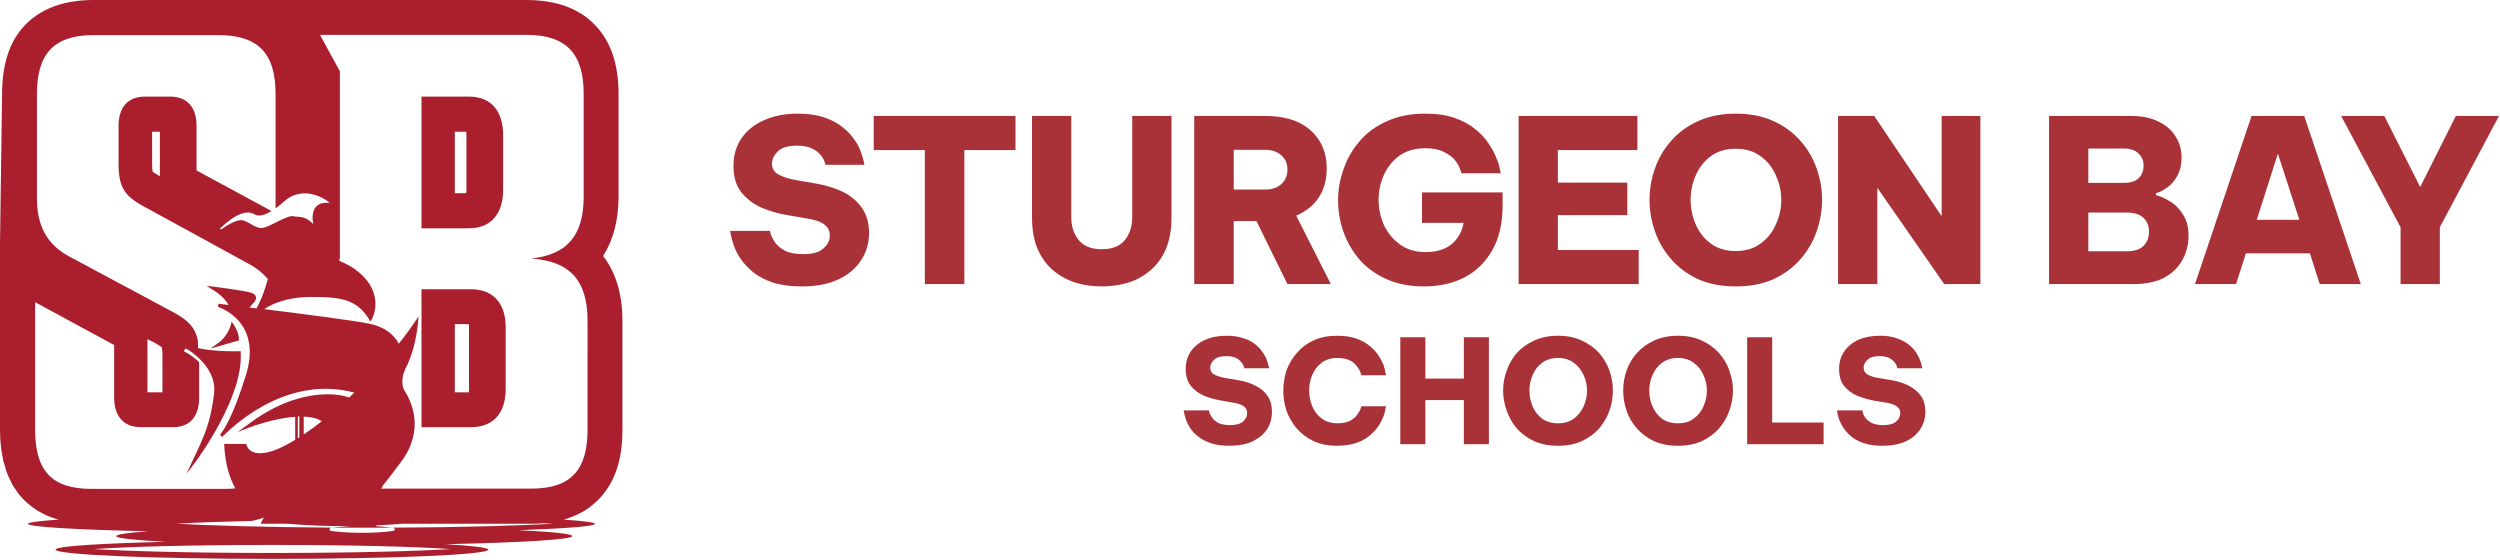 <svg version="1.2" xmlns="http://www.w3.org/2000/svg" viewBox="0 0 968 217" width="968" height="217">
	<title>asset_logo-ai</title>
	<style>
		.s0 { fill: #a93238 } 
		.s1 { fill: #aa1e2e } 
	</style>
	<g id="Layer 1">
		<g id="Text">
			<path id="STURGEON BAY" class="s0" aria-label="STURGEON BAY"  d="m310.5 110.9q-6.6 0-11.3-1.5-4.6-1.6-7.7-4.1-2.9-2.4-4.8-5.2-1.8-2.7-2.6-5.1-0.8-2.5-1.1-4-0.3-1.6-0.3-1.6h15.4q0 0 0.4 1.4 0.4 1.3 1.6 3.1 1.3 1.8 3.9 3.2 2.6 1.3 7 1.3 5.5 0 7.8-2.2 2.5-2.2 2.5-5 0-2.6-1.9-4.1-1.7-1.5-5.8-2.3l-8.7-1.5q-5.4-0.9-10.3-3-4.7-2.2-7.7-6-2.9-3.9-2.9-10.1 0-6 3-10.5 3.1-4.6 8.7-7.1 5.6-2.6 13.3-2.6 6 0 10.2 1.5 4.2 1.4 7 3.7 2.8 2.2 4.5 4.7 1.8 2.5 2.6 4.8 0.8 2.3 1.1 3.7 0.3 1.4 0.3 1.4h-15.1q0 0-0.3-1.1-0.3-1.1-1.4-2.5-1.1-1.5-3.3-2.6-2.2-1.2-6-1.2-5.3 0-7.5 2.3-2.2 2.2-2.2 4.7 0 2.7 2.4 4.1 2.5 1.4 6.2 2.1l9.2 1.6q5.4 1 9.9 3.2 4.5 2.3 7.2 6.2 2.7 3.9 2.7 9.6 0 5.9-3.1 10.6-3 4.7-8.8 7.4-5.8 2.7-14.1 2.7zm62.9-0.9h-15.3v-51.9h-19.8v-13.2h54.9v13.2h-19.8zm53.2 0.9q-5.2 0-10-1.4-4.8-1.5-8.7-4.7-3.8-3.2-6.1-8.3-2.2-5.1-2.2-12.3v-39.3h15.2v39.3q0 5.2 2.9 8.8 2.9 3.5 8.9 3.5 6.1 0 8.9-3.5 2.9-3.6 2.9-8.8v-39.3h15.2v39.3q0 7.2-2.2 12.3-2.2 5.1-6.1 8.3-3.8 3.2-8.6 4.7-4.9 1.4-10.1 1.4zm51.1-0.9h-15.3v-65.1h27.6q7.2 0 12.6 2.4 5.3 2.5 8.2 7.1 2.9 4.5 2.9 10.9 0 6.5-3.1 11.2-3.1 4.6-8.7 7l13.4 26.5h-16.8l-12-24.4h-8.8zm12.1-52h-12.1v15.4h12.1q4 0 6.3-2.1 2.4-2.1 2.4-5.6 0-3.5-2.4-5.6-2.3-2.1-6.3-2.1zm61.6 52.9q-8.3 0-14.5-2.8-6.3-2.8-10.5-7.6-4.1-4.8-6.2-10.7-2.1-6-2.1-12.3 0-6.2 2.2-12.2 2.1-6 6.2-10.7 4.2-4.9 10.6-7.7 6.3-2.9 14.8-2.9 6.6 0 11.4 1.7 4.7 1.6 7.9 4.3 3.3 2.6 5.2 5.6 2 2.9 3 5.6 1.1 2.5 1.3 4.2 0.4 1.7 0.4 1.7h-15.2q0 0-0.5-1.4-0.4-1.5-1.9-3.5-1.4-1.9-4.3-3.3-2.8-1.5-7.3-1.5-6 0-10.1 2.9-3.9 2.9-6 7.5-2 4.5-2 9.5 0 5.1 2 9.7 2.1 4.6 6.2 7.6 4 3 10 3 6.4 0 10.1-3.1 3.7-3.1 4.6-8.2h-16.1v-11.8h31.2v5.1q0 10.3-4 17.3-3.9 6.9-10.7 10.5-6.9 3.5-15.7 3.5zm83.1-0.9h-46.5v-65.1h46v13.2h-30.8v12.6h26.9v12.6h-26.9v13.5h31.3zm37.6 0.9q-8.3 0-14.6-2.8-6.2-2.9-10.4-7.7-4.2-4.8-6.3-10.8-2.1-6-2.1-12.2 0-6.3 2.1-12.2 2.1-6 6.3-10.7 4.2-4.8 10.4-7.6 6.3-2.9 14.6-2.9 8.3 0 14.6 2.9 6.2 2.8 10.4 7.6 4.2 4.7 6.3 10.7 2.1 5.9 2.1 12.2 0 6.2-2.1 12.2-2.1 6-6.3 10.8-4.2 4.8-10.4 7.7-6.3 2.8-14.6 2.8zm0-13.7q5.8 0 9.6-2.9 4-2.9 5.9-7.4 2.1-4.5 2.1-9.5 0-5-2.1-9.5-1.9-4.5-5.9-7.4-3.8-2.9-9.6-2.9-5.8 0-9.7 2.9-3.9 2.9-5.8 7.4-2 4.5-2 9.5 0 5 2 9.5 1.9 4.5 5.8 7.4 3.9 2.9 9.7 2.9zm54.8 12.8h-15.2v-65.1h14l26.1 38.8v-38.8h15v65.1h-14l-25.9-37.3zm99 0h-32.5v-65.1h31.8q6.3 0 10.6 2.2 4.4 2.1 6.6 5.8 2.3 3.6 2.3 8 0 4.1-1.5 6.9-1.5 2.9-3.8 4.6-2.3 1.8-4.6 2.4v0.8q2.4 0.5 5.3 2.3 3 1.7 5.1 5.1 2.2 3.2 2.2 8.4 0 4.7-2.2 8.9-2.1 4.2-6.8 7-4.8 2.7-12.5 2.7zm-3.6-52.5h-13.7v13.3h13.7q3.9 0 5.8-1.8 1.9-2 1.9-4.9 0-2.8-1.9-4.6-1.9-2-5.8-2zm1.1 24.8h-14.8v15h14.8q4.5 0 6.6-2.1 2.1-2.2 2.1-5.5 0-3.2-2.1-5.3-2.1-2.1-6.6-2.1zm42.4 27.7h-15.9l21.9-65.1h20.4l21.9 65.1h-15.9l-3.8-11.9h-24.8zm16.2-50.5l-8.2 25.6h16.5zm62.7 50.5h-15.2v-22l-23-43.1h16.7l13.9 27.5 13.8-27.5h16.7l-22.9 43.1z"/>
			<path id="SCHOOLS" class="s0" aria-label="SCHOOLS"  d="m476 172.6q-4.2 0-7.2-1-2.9-1-4.9-2.6-1.9-1.5-3.1-3.3-1.1-1.7-1.6-3.3-0.5-1.5-0.7-2.5-0.2-1-0.2-1h9.8q0 0 0.2 0.9 0.3 0.8 1.1 2 0.8 1.1 2.4 2 1.7 0.8 4.5 0.8 3.5 0 5-1.4 1.6-1.4 1.6-3.2 0-1.6-1.2-2.6-1.1-0.9-3.7-1.4l-5.6-1q-3.4-0.6-6.5-1.9-3-1.4-4.9-3.8-1.9-2.5-1.9-6.4 0-3.9 1.9-6.7 2-3 5.6-4.6 3.5-1.6 8.4-1.6 3.8 0 6.5 1 2.7 0.8 4.5 2.3 1.8 1.4 2.8 3 1.2 1.6 1.7 3.1 0.5 1.4 0.7 2.3 0.2 0.9 0.2 0.9h-9.6q0 0-0.2-0.7-0.2-0.7-0.9-1.6-0.7-0.9-2.1-1.7-1.4-0.7-3.8-0.7-3.4 0-4.8 1.5-1.4 1.4-1.4 2.9 0 1.8 1.5 2.7 1.6 0.8 4 1.3l5.8 1q3.5 0.6 6.3 2.1 2.9 1.4 4.6 3.9 1.7 2.5 1.7 6.1 0 3.8-1.9 6.8-1.9 2.9-5.6 4.7-3.7 1.7-9 1.7zm41.7 0q-5.2 0-9.1-1.8-3.9-1.9-6.5-4.9-2.6-3.1-4-6.9-1.2-3.8-1.2-7.8 0-3.9 1.2-7.7 1.4-3.8 4-6.8 2.6-3.1 6.5-4.9 3.9-1.8 9.1-1.8 4.4 0 7.5 1.1 3.1 1.1 5.2 2.9 2.1 1.7 3.4 3.7 1.2 1.9 1.9 3.6 0.6 1.7 0.7 2.9 0.3 1.1 0.3 1.1h-9.6q0 0-0.3-1-0.3-1-1.3-2.3-0.9-1.4-2.7-2.4-1.9-1-5-1-3.6 0-6.1 1.9-2.4 1.8-3.6 4.7-1.2 2.9-1.2 6 0 3.2 1.2 6.1 1.2 2.9 3.6 4.7 2.5 1.9 6.1 1.9 3.1 0 5-1 1.8-1 2.7-2.3 1-1.3 1.3-2.3 0.3-1 0.3-1h9.6q0 0-0.3 1.1-0.1 1.1-0.7 2.8-0.7 1.8-1.9 3.7-1.3 1.9-3.4 3.7-2.1 1.8-5.2 2.9-3.1 1.1-7.5 1.1zm34.2-0.6h-9.7v-41.4h9.7v16h14.9v-16h9.7v41.4h-9.7v-17.1h-14.9zm51.4 0.6q-5.3 0-9.3-1.8-4-1.9-6.7-4.9-2.6-3.1-3.9-6.9-1.4-3.8-1.4-7.8 0-3.9 1.4-7.7 1.3-3.8 3.9-6.8 2.7-3 6.7-4.8 4-1.9 9.3-1.9 5.3 0 9.2 1.9 4 1.8 6.7 4.8 2.6 3 4 6.8 1.3 3.8 1.3 7.7 0 4-1.3 7.8-1.4 3.8-4 6.9-2.7 3-6.7 4.9-3.9 1.8-9.2 1.8zm0-8.7q3.6 0 6.1-1.8 2.5-1.9 3.8-4.8 1.3-2.9 1.3-6.1 0-3.1-1.3-5.9-1.3-3-3.8-4.8-2.5-1.9-6.1-1.9-3.7 0-6.2 1.9-2.5 1.8-3.7 4.8-1.2 2.8-1.2 5.9 0 3.2 1.2 6.1 1.2 2.9 3.7 4.8 2.5 1.8 6.2 1.8zm46.4 8.7q-5.3 0-9.3-1.8-3.9-1.9-6.6-4.9-2.7-3.1-4-6.9-1.3-3.8-1.3-7.8 0-3.9 1.3-7.7 1.3-3.8 4-6.8 2.7-3 6.6-4.8 4-1.9 9.3-1.9 5.3 0 9.3 1.9 3.9 1.8 6.6 4.8 2.7 3 4 6.8 1.4 3.8 1.4 7.7 0 4-1.4 7.8-1.3 3.8-4 6.9-2.7 3-6.6 4.9-4 1.8-9.3 1.8zm0-8.7q3.7 0 6.1-1.8 2.6-1.9 3.8-4.8 1.3-2.9 1.3-6.1 0-3.1-1.3-5.9-1.2-3-3.8-4.8-2.4-1.9-6.1-1.9-3.7 0-6.2 1.9-2.4 1.8-3.7 4.8-1.2 2.8-1.2 5.9 0 3.2 1.2 6.1 1.3 2.9 3.7 4.8 2.5 1.8 6.2 1.8zm56.4 8.1h-29.6v-41.4h9.7v33h19.9zm22.8 0.6q-4.2 0-7.2-1-2.9-1-4.8-2.5-1.9-1.6-3.1-3.4-1.1-1.7-1.7-3.3-0.5-1.5-0.7-2.5-0.1-1-0.1-1h9.8q0 0 0.2 0.9 0.2 0.9 1 2 0.8 1.1 2.5 2 1.7 0.8 4.5 0.8 3.4 0 4.9-1.4 1.6-1.4 1.6-3.2 0-1.6-1.2-2.5-1.1-1-3.7-1.5l-5.5-0.9q-3.5-0.7-6.6-2-3-1.4-4.9-3.8-1.8-2.5-1.8-6.4 0-3.9 1.9-6.7 1.9-2.9 5.5-4.6 3.6-1.6 8.5-1.6 3.8 0 6.5 1 2.6 0.9 4.4 2.3 1.8 1.4 2.9 3 1.1 1.6 1.6 3.1 0.6 1.4 0.7 2.3 0.2 0.9 0.2 0.9h-9.6q0 0-0.2-0.7-0.2-0.7-0.9-1.6-0.7-0.9-2.1-1.7-1.4-0.7-3.8-0.7-3.3 0-4.7 1.5-1.4 1.4-1.4 2.9 0 1.8 1.5 2.7 1.6 0.9 3.9 1.3l5.9 1q3.4 0.6 6.3 2.1 2.8 1.5 4.6 3.9 1.7 2.5 1.7 6.1 0 3.8-2 6.8-1.9 3-5.6 4.7-3.7 1.7-9 1.7z"/>
		</g>
		<g id="Mark">
			<g id="&lt;Group&gt;">
				<path id="&lt;Compound Path&gt;" fill-rule="evenodd" class="s1" d="m181.5 88.4h-18.3v-51h18.3c9 0 13.3 6 13.3 14.8v21.4c0 8.7-4.3 14.8-13.3 14.8zm-0.9-36.2q0-0.7-0.1-1.2h-4.4v23.8h4.4q0.1-0.5 0.1-1.2z"/>
				<path id="&lt;Path&gt;" class="s1" d="m105.8 81.3q-0.4 0.2-0.7 0.4 0.3-0.2 0.7-0.4z"/>
				<path id="&lt;Compound Path&gt;" fill-rule="evenodd" class="s1" d="m195.8 126.8v23.8c0 8.8-4.3 14.8-13.5 14.8h-19.1v-53.4h19.1c9.2 0 13.5 6 13.5 14.8zm-14.2 0q0-0.8-0.1-1.3h-5.4v26.4h5.4q0.1-0.5 0.1-1.3z"/>
				<path id="&lt;Compound Path&gt;" fill-rule="evenodd" class="s1" d="m241 124.3v42.1c0 11.5-2.8 20.1-8.7 26.4q-0.6 0.7-1.3 1.3-0.2 0.2-0.3 0.3-0.6 0.5-1.2 1-0.1 0.1-0.2 0.2-0.8 0.6-1.5 1.2-0.1 0-0.2 0.1-0.7 0.5-1.4 0.9-0.2 0.1-0.3 0.2-1.7 1-3.5 1.7-0.1 0.1-0.2 0.1-0.9 0.4-1.8 0.7-0.1 0.1-0.1 0.1-1 0.3-2.1 0.6c7.8 0.5 12.2 1.1 12.2 1.6 0 1-11.2 1.8-29.6 2.5 13 0.6 20.8 1.4 20.8 2.3 0 1.3-19.9 2.5-49 3.1 10.4 0.6 16.5 1.4 16.5 2.1 0 2-37.5 3.6-83.8 3.6-46.3 0-83.8-1.6-83.8-3.6 0-1.3 17.1-2.4 42.5-3-11.9-0.7-19-1.4-19-2.2 0-0.7 4.5-1.3 12.3-1.9-28.1-0.6-46.5-1.7-46.5-2.9 0-0.5 4.3-1.1 11.9-1.6q-6.9-1.9-11.7-6.1-0.1 0-0.1 0-1.9-1.7-3.5-3.6 0-0.1-0.1-0.1-0.7-1-1.4-2.1-0.1 0-0.1-0.1-0.7-1-1.3-2.1 0-0.1 0-0.1-0.6-1.1-1.1-2.3-0.1-0.1-0.2-0.3-1-2.4-1.6-5-0.1-0.2-0.2-0.4-0.3-1.3-0.5-2.6-0.1-0.2-0.1-0.5-0.2-1.2-0.4-2.5 0-0.2 0-0.4-0.2-1.4-0.3-2.9 0-0.3 0-0.6-0.1-1.5-0.1-3.1v-72.2l0.8-57.8c0-11.4 2.8-20.1 8.6-26.4 6.2-6.6 15.2-10 26.8-10h167.6c11.6 0 20.6 3.3 26.8 9.9 6 6.4 8.9 15.1 8.9 26.5v39.7c0 9.2-2.1 17-6 23 4.9 6.3 7.5 14.7 7.5 25.2zm-154.1 65q2.2 0 4.2-0.2-0.3-0.5-0.6-1.2 0 0 0 0c-1.5-3-3.3-8-3.7-15.7v-0.3h8.5l0.1 0.2c0 0 0.4 2 2.5 2.9 2.4 1 7.1 1 16.4-4.7v-8.9c-8.5 0.5-17.9 4.2-18 4.2l-4.3 1.7 3.7-2.7c11.6-8.9 21.7-11.3 28.1-11.8 7-0.6 11.1 1 11.3 1.1h0.1q1-0.9 2-1.9c-27.5-7.3-48.9 15-51.2 17.2l-0.8-0.9c0.7-0.8 4.6-5.5 10.1-23.3 2.6-8.6 1.6-15.7-3-20.9-3.5-3.9-7.9-5.3-7.9-5.3l0.2-1.2c0.1 0 1.5 0.2 3.9 0.5-1.6-3.2-6-5.9-6.1-5.9l-2.4-1.5 2.8 0.3c0.5 0.1 12 1.5 14.6 2.4q1.5 0.5 1.7 1.6c0.2 1.1-0.7 2-0.8 2.1l-1.7 2q1.3 0.1 2.7 0.3c0.6-1 2.4-4.3 4.1-10.3q0 0 0 0 0.1-0.5 0.3-1.1c-1.9-2.2-4.3-4.2-7.3-5.8l-40.4-22.1c-8.1-4.3-10.1-7.8-10.1-17.1v-14.3c0-6.8 3.3-11.3 10.3-11.3h9.6c7 0 10.3 4.5 10.3 11.3v17.3l29 15.7c-4.3 2.7-6 1.6-6.7 1.2-1.7-1-5.6-1.7-13 5.4l-0.3 0.2 0.2 0.2q0.1 0.1 0.2 0.1c0.1 0 0.2-0.1 0.5-0.2 4.8-3.4 7.2-3.6 8.4-3.2 1.3 0.5 2.3 1.1 3.1 1.6 1.5 0.8 2.7 1.5 4.4 1.2 1.2-0.2 3-1.1 5-2.1 2.4-1.2 5.2-2.6 6.4-2.4 0.6 0.1 1.2 0.2 1.7 0.2 1.7 0.1 3.4 0.2 5.7 2.3l0.6 0.5-0.1-0.8c-0.1 0-0.7-3.6 1.1-5.8q1.5-1.7 4.5-1.6h0.9l-0.7-0.5c-0.1-0.1-9.1-7-17 0q-1.8 1.6-3.3 2.7v-44.3c0-15.3-6.3-22.8-22.1-22.8h-48.4c-15.6 0-21.9 7.5-21.9 22.8v40.4c0 10.1 3.5 17.6 12.3 22.4l40.7 21.8c5.7 3.1 8.3 5.9 9.3 10.8q0 1.5 0.1 3c7 1.5 15.8 1.2 15.9 1.2h0.6v0.6c0.4 7.4-2.4 16.6-8.3 27.6-4.4 8.2-9 14.3-9 14.4l-3.7 4.9 2.6-5.6c4.5-9.4 6.7-14.4 8.1-25.4 1-8.4-6-14.4-9.9-17q-0.4-0.2-0.8-0.4-0.4-0.2-0.4-0.2l-0.6 1.1q0.2 0.1 0.3 0.2c0.9 0.4 3.1 1.7 5.4 3.8q0.1 0.2 0.2 0.5v13.6c0 6.8-3.3 11.3-10.1 11.3h-12.5c-6.8 0-10.3-4.5-10.3-11.3v-20.5l-30.6-16.6v49.4c0 15.4 6 22.9 21.8 22.9zm-24-37.4v-13.8c0-2.1-0.2-3.2-0.2-3.6-0.4-0.3-1.1-0.8-2.5-1.6l-3.1-1.6v20.6zm-1-100.9h-3v12c0 2 0.1 3 0.2 3.5 0.4 0.3 1.1 0.8 2.6 1.6l0.2 0.1zm165.6 73.2c0-16-7.2-23.1-21.8-24.1 13.6-1.5 20.3-8.5 20.3-24.1v-39.6c0-15.4-6.5-22.9-22.1-22.9h-80l7.7 14.1v72.2q-0.2 0.6-0.2 1.2c2.9 1.2 5.4 2.6 7.4 4.3 10.6 8.8 5.2 18.2 5.2 18.3l-0.6 0.9-0.5-0.9c-4.7-7.6-10.8-8.8-23.5-8.6-6.2 0.1-10.9 1.6-13.7 2.8-1.5 0.7-2.6 1.4-3.4 1.9 15.2 1.9 35.6 4.5 41 5.7 7.5 1.6 10.3 6.1 11.1 7.7 2.9-3.6 5.3-7 7.2-9.9l0.4-0.7v0.8c0 0.1-0.6 9.7-3.8 16.8q-0.1 0.3-0.3 0.8c-0.7 1.3-1.7 3.5-1.9 4.7-0.3 1.7-0.4 4 0.6 5.6 2.7 4.2 8 15.2-1.3 27.6-3.4 4.6-5.7 7.6-7.4 9.6q0.2 0 0.3 0-0.3 0.4-0.7 0.8h23.5q-0.1 0-0.1 0h34.8c15.6 0 21.8-7.5 21.8-22.8zm-102.9 38.9c-1.9-1.2-4.3-1.7-7-1.8v6.9q3.5-2.3 7-5.1zm-19.2 47.9c-32.5 0-55.6 0.7-69.1 1.6 13.5 0.8 36.6 1.5 69.1 1.5 32.5 0 55.6-0.7 69.1-1.5-13.5-0.9-36.6-1.6-69.1-1.6zm108.9-8.2q-1.8-0.1-3.9-0.2-2.2 0.2-4.7 0.2h-50.2q-4.7 0.4-9.5 0.6-0.4 0.2-0.7 0.3 3.2 0.2 6.4 0.6-5.1 0-10.3 0-6.5 0-12.6 0 3.5-0.4 7.1-0.6c-8.2 0.1-16.4-0.2-24.4-0.9h-10.6l0.6-1.2 0.7-1.2q-2.2 0.8-4.7 1.3c-11.9 0.3-21.8 0.6-29.1 1.1 12.9 0.7 34 1.3 60.4 1.5q-0.3 0-0.5 0c-0.5 0.1-0.7 0.4-0.7 0.7 0 0.2 0.2 0.5 0.7 0.6 3.8 0.5 7.9 0.7 12 0.7 4 0 8-0.2 11.9-0.7 0.4-0.1 0.7-0.4 0.7-0.6 0-0.3-0.3-0.6-0.7-0.7q-0.3 0-0.5 0c27.4-0.1 49.3-0.8 62.6-1.5zm-98.4-33.5v-8.1q-0.3 0.1-0.6 0.1v8.4q0.3-0.2 0.6-0.4z"/>
				<path id="&lt;Path&gt;" class="s1" d="m89.7 124.6l-0.4 1.3c-1.1 4.3-4.8 7-4.9 7l-3 2.1 11.1-3.2v-0.4c0.1-2.7-2-5.6-2-5.7z"/>
			</g>
		</g>
	</g>
</svg>